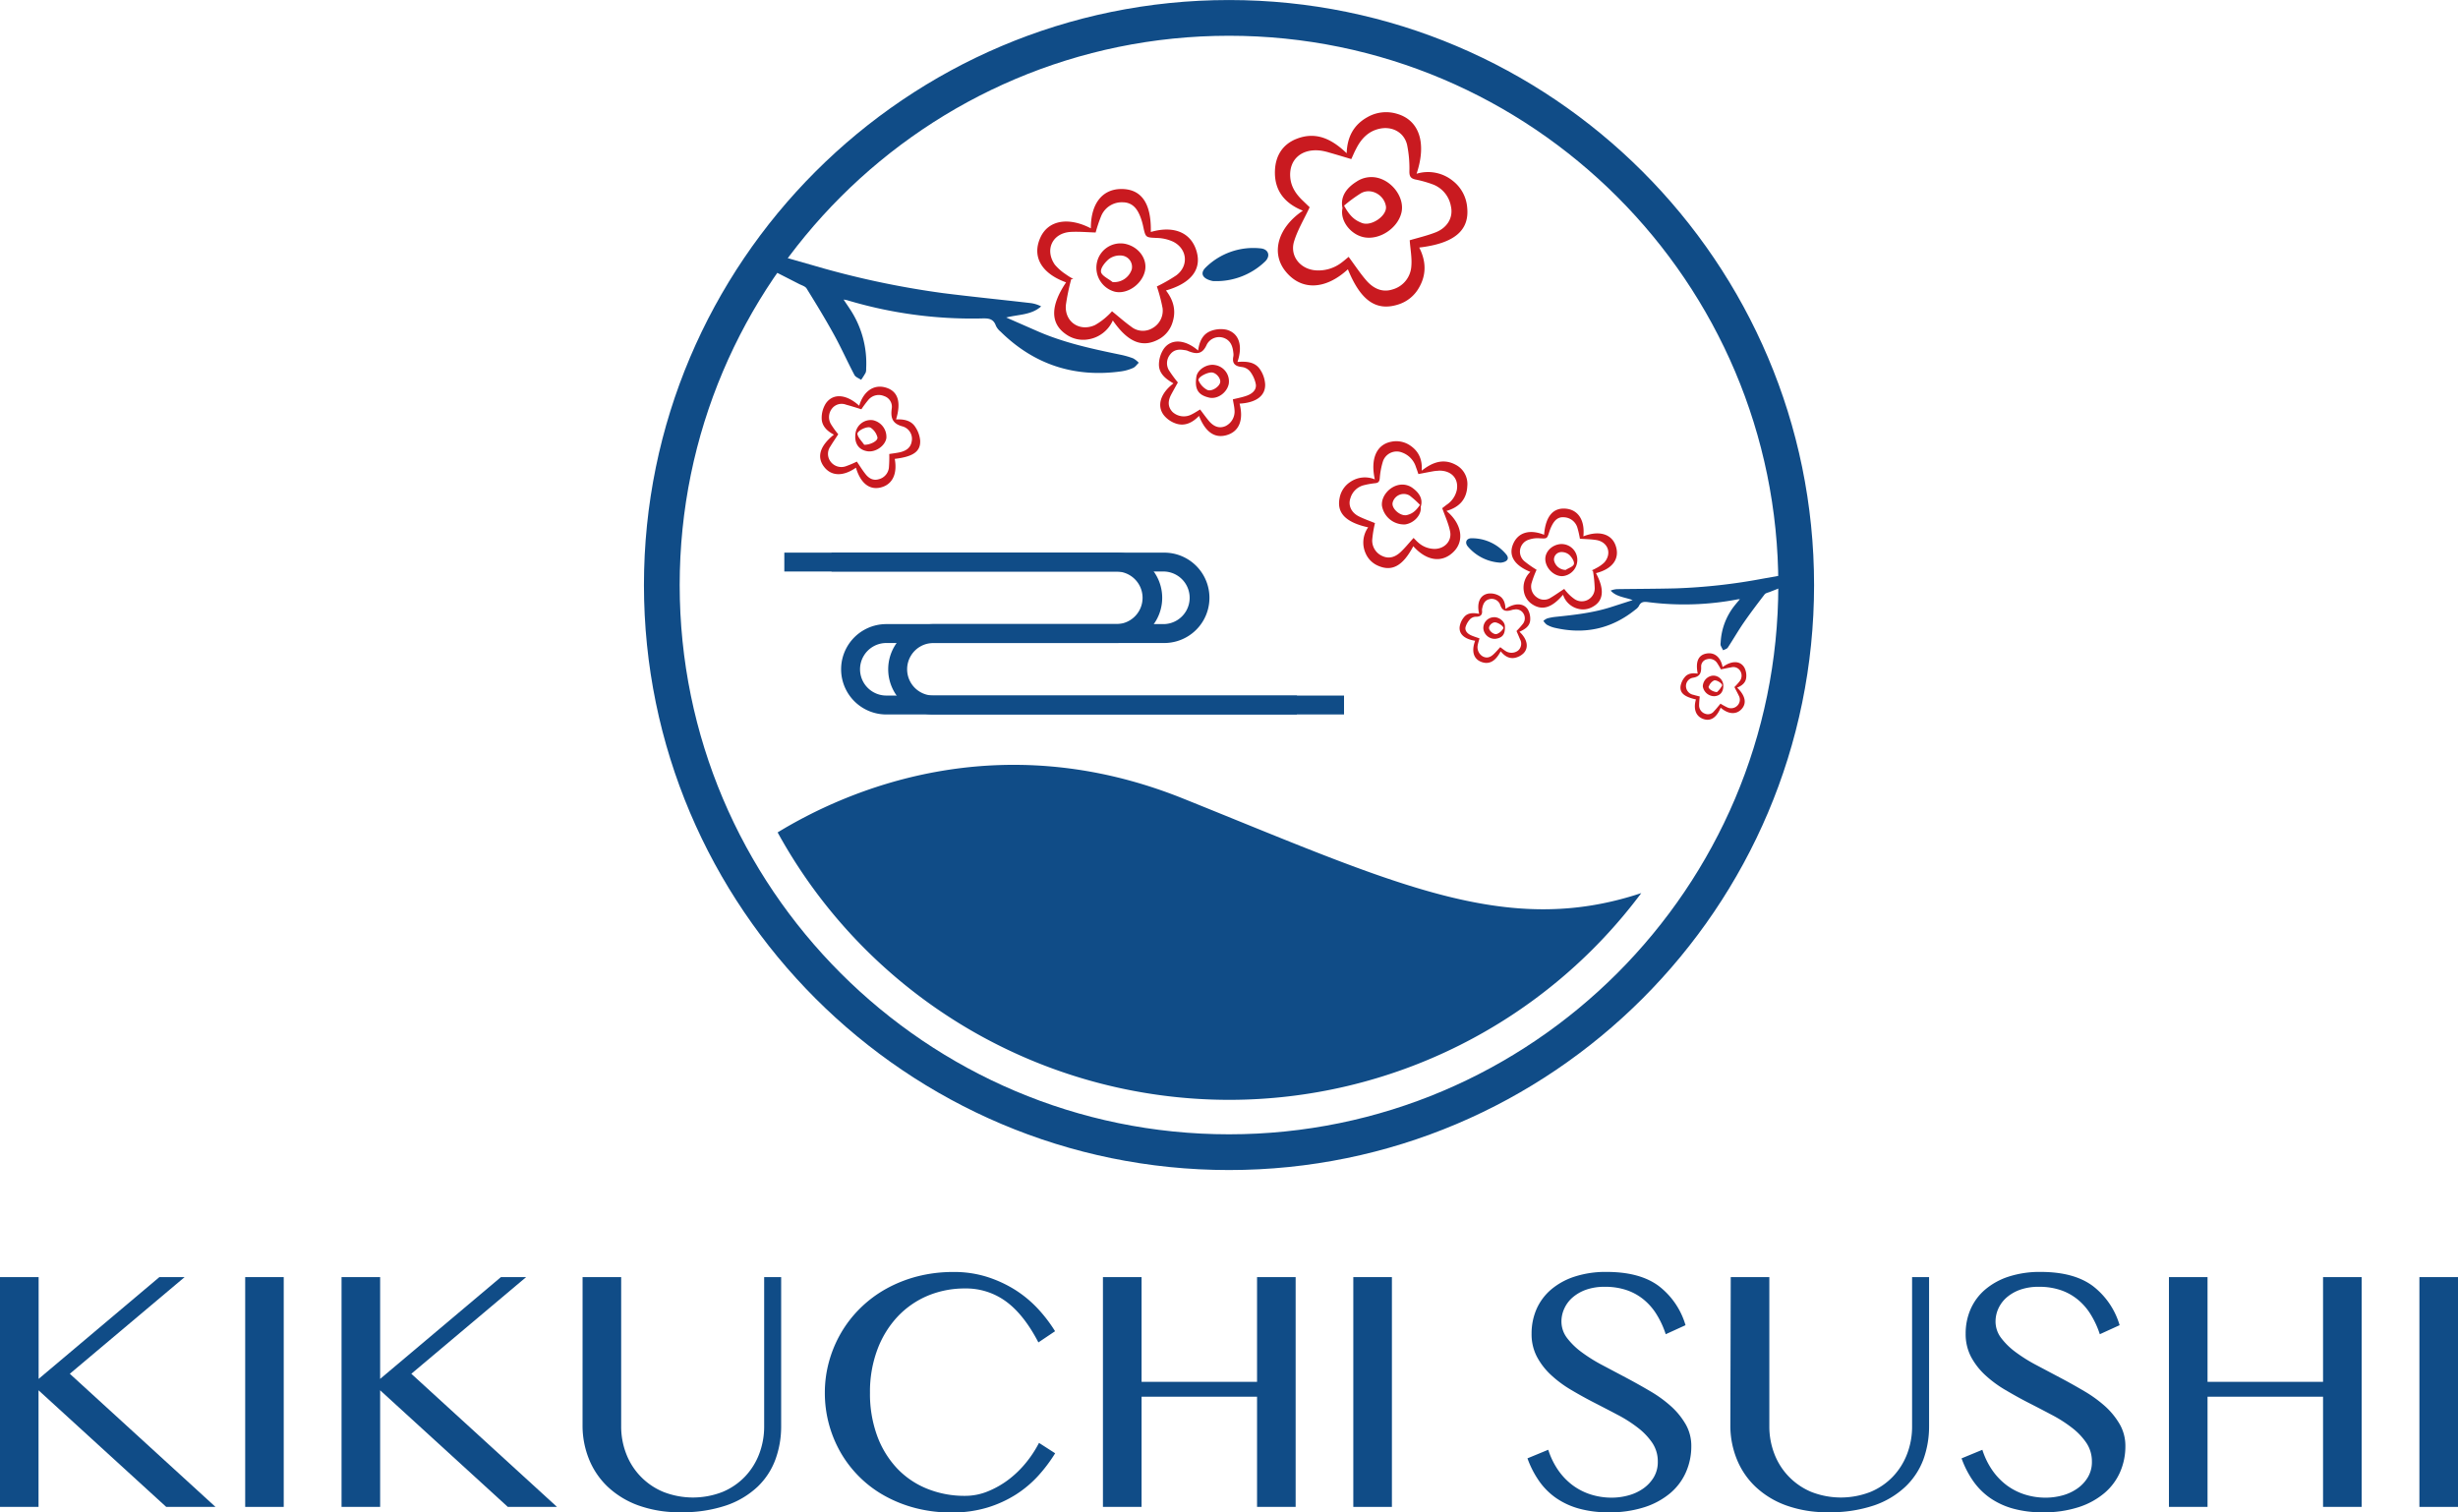 <?xml version="1.0" encoding="utf-8"?>
<svg xmlns="http://www.w3.org/2000/svg" id="图层_1" data-name="图层 1" width="28.78cm" height="17.71cm" viewBox="0 0 815.82 502">
  <path d="M158.83,739.84h12.82v33.79l40.08-33.79h8.38L182,771.93l48.35,44.19H214l-42.38-38.71v38.71H158.83Z" transform="translate(-158.83 -315.93)" fill="#104c87"/>
  <path d="M240.21,739.84H253v76.28H240.21Z" transform="translate(-158.83 -315.93)" fill="#104c87"/>
  <path d="M272.19,739.84H285v33.79l40.09-33.79h8.37l-38.11,32.09,48.35,44.19H327.38L285,777.41v38.71H272.19Z" transform="translate(-158.83 -315.93)" fill="#104c87"/>
  <path d="M352.19,739.84H365v49.5a24.93,24.93,0,0,0,1.68,9.17A22.26,22.26,0,0,0,379,811.14a26.91,26.91,0,0,0,19.66,0,22,22,0,0,0,7.45-5.1,22.53,22.53,0,0,0,4.71-7.53,25.55,25.55,0,0,0,1.64-9.17v-49.5h5.64v49.5a31.93,31.93,0,0,1-1.89,11,23.92,23.92,0,0,1-5.94,9.09,28.66,28.66,0,0,1-10.38,6.19,45.23,45.23,0,0,1-15.2,2.27,39.84,39.84,0,0,1-14-2.27,29.42,29.42,0,0,1-10.19-6.22,26.05,26.05,0,0,1-6.21-9.2,29.63,29.63,0,0,1-2.11-11.17Z" transform="translate(-158.83 -315.93)" fill="#104c87"/>
  <path d="M447.58,778.22A40.58,40.58,0,0,0,450,792.63a31.65,31.65,0,0,0,6.63,10.76,28.22,28.22,0,0,0,10,6.73,33,33,0,0,0,12.51,2.33,19.84,19.84,0,0,0,7.73-1.56,30.24,30.24,0,0,0,6.92-4,34,34,0,0,0,5.73-5.64,37.75,37.75,0,0,0,4.16-6.38l5.36,3.45a50.77,50.77,0,0,1-5.55,7.39,36.73,36.73,0,0,1-7.42,6.27,38.72,38.72,0,0,1-9.53,4.36,40.3,40.3,0,0,1-11.89,1.64,47.5,47.5,0,0,1-11.88-1.45,43.48,43.48,0,0,1-10.26-4.06,37.79,37.79,0,0,1-8.38-6.26,38.44,38.44,0,0,1-6.25-8.08,39.75,39.75,0,0,1-5.28-19.86,38.76,38.76,0,0,1,1.4-10.43,40,40,0,0,1,4-9.52,39.11,39.11,0,0,1,6.38-8.19,39.85,39.85,0,0,1,8.52-6.38,44.13,44.13,0,0,1,10.38-4.14,47.57,47.57,0,0,1,12-1.47,36.35,36.35,0,0,1,11.2,1.64,40.81,40.81,0,0,1,9.37,4.35,38.49,38.49,0,0,1,7.52,6.27,48,48,0,0,1,5.64,7.4l-5.53,3.72q-4.82-9.26-10.73-13.58a22.43,22.43,0,0,0-13.58-4.33A31.84,31.84,0,0,0,466.8,746a29.47,29.47,0,0,0-10,6.9,32.7,32.7,0,0,0-6.73,10.9A39.85,39.85,0,0,0,447.58,778.22Z" transform="translate(-158.83 -315.93)" fill="#104c87"/>
  <path d="M537.72,779.54v36.58H524.9V739.84h12.82v34.77h38.33V739.84h12.81v76.28H576.05V779.54Z" transform="translate(-158.83 -315.93)" fill="#104c87"/>
  <path d="M608,739.84h12.81v76.28H608Z" transform="translate(-158.83 -315.93)" fill="#104c87"/>
  <path d="M693.73,813.05a20.9,20.9,0,0,0,5.61-.76,15.63,15.63,0,0,0,4.93-2.3,12.31,12.31,0,0,0,3.48-3.75,9.83,9.83,0,0,0,1.31-5.12,11,11,0,0,0-1.8-6.22,21.83,21.83,0,0,0-4.74-5,44.52,44.52,0,0,0-6.71-4.3q-3.78-2-7.69-4t-7.7-4.25a38.3,38.3,0,0,1-6.7-4.93,22.89,22.89,0,0,1-4.74-6.07,16.1,16.1,0,0,1-1.81-7.75,20.2,20.2,0,0,1,1.64-8.14,18.19,18.19,0,0,1,4.82-6.48,23,23,0,0,1,7.81-4.3,33.26,33.26,0,0,1,10.65-1.56q10.85,0,17.11,4.54a25.27,25.27,0,0,1,9.06,13.14l-6.57,3a29.58,29.58,0,0,0-2.93-6.41,19.81,19.81,0,0,0-4.27-5,18.12,18.12,0,0,0-5.72-3.21,22.08,22.08,0,0,0-7.28-1.12,18.2,18.2,0,0,0-6.33,1,14,14,0,0,0-4.49,2.63,10.75,10.75,0,0,0-2.68,3.67,10.21,10.21,0,0,0-.91,4.19,9,9,0,0,0,1.86,5.5,23.76,23.76,0,0,0,4.88,4.74,52.82,52.82,0,0,0,6.9,4.3l7.91,4.19q4,2.13,7.91,4.43a42,42,0,0,1,6.9,5,24.7,24.7,0,0,1,4.88,6,14.36,14.36,0,0,1,1.86,7.25,21.17,21.17,0,0,1-1.73,8.52,19.24,19.24,0,0,1-5.17,7,25.28,25.28,0,0,1-8.57,4.71,37.28,37.28,0,0,1-11.91,1.73,36.26,36.26,0,0,1-9.8-1.21,25,25,0,0,1-7.64-3.5,22.68,22.68,0,0,1-5.67-5.64A32.06,32.06,0,0,1,665.8,800l6.9-2.85a25.56,25.56,0,0,0,3.23,6.68,21.62,21.62,0,0,0,4.74,5,20.4,20.4,0,0,0,6,3.12A22.89,22.89,0,0,0,693.73,813.05Z" transform="translate(-158.83 -315.93)" fill="#104c87"/>
  <path d="M733.27,739.84h12.81v49.5a25.14,25.14,0,0,0,1.67,9.17A22.26,22.26,0,0,0,760,811.14a26.91,26.91,0,0,0,19.66,0,21.86,21.86,0,0,0,7.45-5.1,22.53,22.53,0,0,0,4.71-7.53,25.33,25.33,0,0,0,1.64-9.17v-49.5h5.64v49.5a32.16,32.16,0,0,1-1.88,11,24.06,24.06,0,0,1-6,9.09,28.7,28.7,0,0,1-10.37,6.19,45.27,45.27,0,0,1-15.2,2.27,39.8,39.8,0,0,1-14-2.27,29.33,29.33,0,0,1-10.19-6.22,25.92,25.92,0,0,1-6.21-9.2,29.63,29.63,0,0,1-2.11-11.17Z" transform="translate(-158.83 -315.93)" fill="#104c87"/>
  <path d="M837.8,813.05a21,21,0,0,0,5.62-.76,15.68,15.68,0,0,0,4.92-2.3,12.07,12.07,0,0,0,3.48-3.75,9.83,9.83,0,0,0,1.32-5.12,11,11,0,0,0-1.81-6.22,21.62,21.62,0,0,0-4.74-5,44.52,44.52,0,0,0-6.71-4.3c-2.51-1.33-5.08-2.67-7.69-4s-5.17-2.77-7.69-4.25a38.39,38.39,0,0,1-6.71-4.93,23.1,23.1,0,0,1-4.74-6.07,16.21,16.21,0,0,1-1.81-7.75,20,20,0,0,1,1.65-8.14,18,18,0,0,1,4.82-6.48,23,23,0,0,1,7.8-4.3,33.31,33.31,0,0,1,10.65-1.56q10.85,0,17.11,4.54a25.34,25.34,0,0,1,9.07,13.14l-6.57,3a30.08,30.08,0,0,0-2.94-6.41,19.61,19.61,0,0,0-4.27-5,18,18,0,0,0-5.72-3.21,22,22,0,0,0-7.28-1.12,18.2,18.2,0,0,0-6.33,1,14.09,14.09,0,0,0-4.49,2.63,10.88,10.88,0,0,0-2.68,3.67,10.36,10.36,0,0,0-.9,4.19,9,9,0,0,0,1.86,5.5,23.69,23.69,0,0,0,4.87,4.74,52.82,52.82,0,0,0,6.9,4.3l7.91,4.19c2.69,1.42,5.32,2.9,7.92,4.43a42.91,42.91,0,0,1,6.9,5,24.89,24.89,0,0,1,4.87,6,14.36,14.36,0,0,1,1.86,7.25,21.17,21.17,0,0,1-1.72,8.52,19.27,19.27,0,0,1-5.18,7,25.18,25.18,0,0,1-8.57,4.71,37.28,37.28,0,0,1-11.91,1.73,36.26,36.26,0,0,1-9.8-1.21,25.13,25.13,0,0,1-7.64-3.5,22.68,22.68,0,0,1-5.67-5.64,32,32,0,0,1-3.88-7.56l6.9-2.85a25.56,25.56,0,0,0,3.23,6.68,21.79,21.79,0,0,0,4.73,5,20.33,20.33,0,0,0,6,3.12A22.78,22.78,0,0,0,837.8,813.05Z" transform="translate(-158.83 -315.93)" fill="#104c87"/>
  <path d="M891.52,779.54v36.58H878.71V739.84h12.81v34.77h38.34V739.84h12.81v76.28H929.86V779.54Z" transform="translate(-158.83 -315.93)" fill="#104c87"/>
  <path d="M961.84,739.84h12.81v76.28H961.84Z" transform="translate(-158.83 -315.93)" fill="#104c87"/>
  <path d="M589,362.07c-4.51,1.83-6.77,5.58-7,10.28-.33,6.57,3,11,9.26,13.5-8.29,5.58-10.64,13.95-5.86,20,5.2,6.6,13.26,6.39,20.8-.54,4.24,10.39,9.35,14,16.68,11.69a12,12,0,0,0,7-5.73c2.45-4.31,2.25-8.76,0-13.18,11.62-1.36,16.73-5.67,15.91-13.35a12.43,12.43,0,0,0-4.7-8.74A13.08,13.08,0,0,0,629,373.59c3.4-10.16.93-17.71-6.42-19.87a12.48,12.48,0,0,0-9.87,1.07c-4.6,2.55-6.75,6.62-6.91,12C600.86,362.06,595.57,359.41,589,362.07Zm11,4.49c2.39.68,4.77,1.4,7.33,2.17.56-1.2,1-2.29,1.57-3.35,1.65-3.31,4-5.88,7.76-6.72,4.19-.94,8.16,1.14,9.18,5.29a38.73,38.73,0,0,1,.77,8.95c0,1.62.51,2.26,2,2.6a37.28,37.28,0,0,1,6.07,1.74,9.52,9.52,0,0,1,5.71,7.13c.85,3.71-1.14,7.17-5.18,8.72-2.85,1.1-5.86,1.8-8.49,2.58.22,3.07.79,5.92.53,8.7A8.54,8.54,0,0,1,621,412c-3.5,1.12-6.44-.41-8.69-3-2-2.3-3.7-4.9-5.86-7.82-.75.6-1.63,1.4-2.59,2.08a12.58,12.58,0,0,1-8.31,2.4c-5.11-.37-8.69-4.71-7.22-9.58,1.15-3.8,3.29-7.31,5.18-11.37-.38-.36-1.22-1.17-2.08-2-2.32-2.17-4.1-4.64-4.36-7.94-.47-5.95,3.84-9.69,10.21-8.84A18.71,18.71,0,0,1,600,366.56Z" transform="translate(-158.83 -315.93)" fill="#c91a20"/>
  <path d="M512.63,426.88a9.82,9.82,0,0,0,7.32,1.7,10.76,10.76,0,0,0,8.23-6.29c5.09,7.36,9.93,9.24,15.43,6.15a9.57,9.57,0,0,0,4.46-5.76c1.16-3.79.17-7.23-2.25-10.34,8.35-2.39,11.91-7,10.16-13-1.81-6.22-7.53-8.64-15.19-6.42.2-9.38-3-14.16-9.56-14.26s-10.38,4.9-10.34,13.05c-7.55-3.9-14.2-2.66-16.78,3.13-2.82,6.29.4,11.86,8.56,14.81C507.42,417.43,507.39,423.26,512.63,426.88Zm0-19.87a16.93,16.93,0,0,1-3.69-3.23c-3.47-5-.76-10.54,5.27-10.88,2.78-.15,5.58.12,8.27.19a47.37,47.37,0,0,1,1.84-5.47,7.39,7.39,0,0,1,7.19-4.55c3.23.05,4.8,2.19,5.83,4.87a20.16,20.16,0,0,1,.94,3.25c.8,3.66.79,3.54,4.59,3.72a13.58,13.58,0,0,1,5.4,1.27c4.66,2.41,5.15,8,1,11.12A52.07,52.07,0,0,1,542.8,411a53.38,53.38,0,0,1,1.9,7.23,6.66,6.66,0,0,1-3.46,6.67,6.18,6.18,0,0,1-7-.57c-2.12-1.52-4.08-3.27-6.33-5.09a16.37,16.37,0,0,1-1.51,1.54,21.61,21.61,0,0,1-4.15,3.05c-5.11,2.33-10.14-1.1-9.65-6.67a70.93,70.93,0,0,1,1.77-8.55l.7-.08A23.69,23.69,0,0,1,512.61,407Z" transform="translate(-158.83 -315.93)" fill="#c91a20"/>
  <path d="M545.21,431.54a9.55,9.55,0,0,0-1.72,5.19c-.11,3.17,2.27,5,4.82,6.45-4.3,3.26-5.63,7.43-3.18,10.58a8.73,8.73,0,0,0,4.19,2.81c2.89.88,5.4-.43,7.47-2.6,2.16,5.49,5.33,7.58,9.33,6.34s5.52-5,4.13-10.41c5.4-.29,8.61-2.54,8.49-6.4a9.87,9.87,0,0,0-1.72-5c-1.72-2.54-4.61-2.65-7.47-2.44,1.86-5.43.51-9.6-3.66-10.7a9.18,9.18,0,0,0-5.22.44c-2.74,1.05-3.79,3.6-4.18,6.47C552.28,428.64,547.71,428.25,545.21,431.54Zm7.74.81c2.69,1.1,4.85,1.48,6.39-2a4.62,4.62,0,0,1,5.63-2.28c2.31.83,3,2.77,3.22,5a3.89,3.89,0,0,1,0,1.13c-.48,2.27.46,3.27,2.73,3.53a4.24,4.24,0,0,1,2.74,1.4,10,10,0,0,1,2,4.46c.2,1.91-1.38,3.11-3.12,3.71-1.4.5-2.89.77-4.52,1.18.21,1.31.48,2.4.55,3.51a5.37,5.37,0,0,1-3,5.37c-2.24.95-4,0-5.42-1.62-1-1.18-1.93-2.5-3-3.9-.93.55-1.85,1.17-2.84,1.65a5.52,5.52,0,0,1-6.31-.82c-1.72-1.8-1.5-3.82-.41-5.85.74-1.38,1.51-2.74,2.18-3.95a42.5,42.5,0,0,1-3-4.1,4.59,4.59,0,0,1,.39-5.13c1.17-1.6,2.83-1.86,4.66-1.53A5,5,0,0,1,553,432.35Z" transform="translate(-158.83 -315.93)" fill="#c91a20"/>
  <path d="M464.24,462.18a9.67,9.67,0,0,0-1.63-4.55c-1.42-2.21-3.86-2.6-6.37-2.48,1.77-5.82.61-9.35-3.34-10.56s-7.42,1.07-8.9,6c-4.17-3.78-8.53-4.25-11-.87a8.9,8.9,0,0,0-1.45,5c0,2.57,1.79,4.3,4.06,5.48-4.64,3.71-5.75,7.36-3.32,10.61s6.44,3.31,10.63.35c1.51,5.1,4.43,7.46,8.14,6.59,3.91-.92,5.68-4.46,4.74-9.51C461.87,467.52,464.4,465.82,464.24,462.18Zm-7,3.92c-1.09.23-2.21.35-3.26.52a42.21,42.21,0,0,1-.12,4.55,4.46,4.46,0,0,1-3.4,3.83c-1.82.54-3.26-.31-4.35-1.69s-1.89-2.71-2.89-4.17a32.93,32.93,0,0,1-3.55,1.51,4.46,4.46,0,0,1-5.11-1.43,4.25,4.25,0,0,1-.14-5.09c.81-1.35,1.71-2.65,2.63-4.06a28.75,28.75,0,0,1-2.42-3.35,4.58,4.58,0,0,1,.3-5.13,4.06,4.06,0,0,1,4.69-1.35c1.73.48,3.44,1,5.1,1.54a36.8,36.8,0,0,1,2.36-3.17,4.49,4.49,0,0,1,5.17-1.22,3.71,3.71,0,0,1,2.56,4.1c-.42,3.13.16,5.08,3.69,6a4.29,4.29,0,0,1,2.91,5.05C461,464.76,459.31,465.67,457.28,466.1Z" transform="translate(-158.83 -315.93)" fill="#c91a20"/>
  <path d="M611.39,394.64c5.2,1.13,11.4-2.92,12.6-8.22,1.06-4.7-2.82-10.27-8-11.49a8.79,8.79,0,0,0-6.92,1.28c-3.43,2.15-5.46,5.08-4.65,8.79C603.5,389.15,607.05,393.7,611.39,394.64ZM610.64,380c3.36-1.77,7.58.63,8.18,4.38.49,3.07-4.72,6.75-7.89,5.58-2.55-.94-4.14-2.39-6-5.78A46.15,46.15,0,0,1,610.64,380Z" transform="translate(-158.83 -315.93)" fill="#c91a20"/>
  <path d="M528.85,412.75c4.1.95,9-2.43,10-6.9.88-4-2.11-8.07-6.62-9a8,8,0,0,0-9.33,6.25A8.24,8.24,0,0,0,528.85,412.75Zm-4.59-6.57c-.21-1.3,1.37-3.25,2.66-4.3a6.08,6.08,0,0,1,4.3-1.12,3.78,3.78,0,0,1,3.25,4.56,6.15,6.15,0,0,1-6.37,4.23C526.74,408.44,524.48,407.47,524.26,406.18Z" transform="translate(-158.83 -315.93)" fill="#c91a20"/>
  <path d="M560.09,447.89c2.78.67,5.95-1.58,6.56-4.5a5.46,5.46,0,0,0-4.47-6.28c-2.62-.56-5.89,1.41-6.27,3.88C555.27,445.23,556.59,447.05,560.09,447.89Zm-3.46-5.71c-.37-1.08,3.27-2.95,4.73-2.58s2.76,2.15,2.43,3.35c-.4,1.5-3,3.11-4.34,2.35A6.27,6.27,0,0,1,556.63,442.18Z" transform="translate(-158.83 -315.93)" fill="#c91a20"/>
  <path d="M448.56,455.4a5.11,5.11,0,0,0-5.76,4.18c-.54,3.38.95,5.68,3.95,6.13,2.7.41,5.87-1.8,6.27-4.38A5.65,5.65,0,0,0,448.56,455.4Zm-2.89,8.16c-.79-1.16-1.95-2.24-2.26-3.52-.25-1.06,3.31-2.86,4.44-2.12a5.42,5.42,0,0,1,2.21,3.19C450.27,462.32,447.56,463.62,445.67,463.56Z" transform="translate(-158.83 -315.93)" fill="#c91a20"/>
  <path d="M578.74,402.7c1.89-1.85,1.09-4.13-1.56-4.34A22.52,22.52,0,0,0,559,404.71c-1.94,1.89-1.16,3.75,2.35,4.5A23.34,23.34,0,0,0,578.74,402.7Z" transform="translate(-158.83 -315.93)" fill="#104c87"/>
  <path d="M484.38,421.63c2.24-.06,4.1-.15,5,2.43a5.75,5.75,0,0,0,1.54,1.94c11.18,11,24.59,15.34,40.1,13.18a14.78,14.78,0,0,0,3.9-1.13c.73-.32,1.25-1.13,1.87-1.72a7.78,7.78,0,0,0-1.84-1.45,27.21,27.21,0,0,0-4.34-1.24c-9.32-1.93-18.62-3.93-27.4-7.77l-10.41-4.56c4.22-1.06,8.34-.79,11.59-3.69a10.53,10.53,0,0,0-3.61-1.11c-9.67-1.12-19.36-2.08-29-3.3a292.31,292.31,0,0,1-43.38-9.29l-12.63-3.58-1.21,5,9.56,4.88c.85.43,2,.75,2.43,1.47,3.14,5.07,6.25,10.16,9.12,15.38,2.4,4.36,4.42,8.92,6.75,13.32.38.73,1.46,1.08,2.22,1.61a27.65,27.65,0,0,0,1.5-2.36,3.38,3.38,0,0,0,.17-1.33,32.55,32.55,0,0,0-5.48-19.95c-.6-.93-1.24-1.83-2-3a11.43,11.43,0,0,1,1.14.2A144,144,0,0,0,484.38,421.63Z" transform="translate(-158.83 -315.93)" fill="#104c87"/>
  <path d="M630.7,472.15c.25-3.52-.88-6.31-3.71-8.27a8.17,8.17,0,0,0-6.36-1.34c-4.93.92-7,5.67-5.49,12.51a8.55,8.55,0,0,0-8.06.79,8.09,8.09,0,0,0-3.63,5.39c-1,4.94,2,8.09,9.48,9.74a8.68,8.68,0,0,0-.86,8.58,7.85,7.85,0,0,0,4.21,4.19c4.62,2,8.18,0,11.63-6.51,4.46,5,9.69,5.67,13.51,1.71,3.52-3.64,2.53-9.25-2.5-13.42,4.27-1.22,6.7-3.89,6.91-8.19a7.18,7.18,0,0,0-3.88-7.15C637.84,468,634.22,469.39,630.7,472.15Zm5.58,0c4.21-.14,6.77,2.58,6.07,6.43a7.85,7.85,0,0,1-3.36,4.88c-.61.46-1.21.94-1.48,1.15,1,2.77,2.12,5.19,2.62,7.74.64,3.27-2,5.86-5.33,5.77a8.21,8.21,0,0,1-5.25-2.11c-.59-.5-1.1-1.08-1.55-1.53-1.6,1.76-2.86,3.35-4.33,4.71-1.64,1.53-3.65,2.33-5.86,1.37a5.61,5.61,0,0,1-3.54-5.38,37.31,37.31,0,0,1,.92-5.62c-1.66-.69-3.57-1.34-5.36-2.24-2.53-1.28-3.6-3.66-2.8-6a6.22,6.22,0,0,1,4.19-4.27,26.38,26.38,0,0,1,4.06-.74c1-.11,1.38-.5,1.49-1.56a25.37,25.37,0,0,1,1.09-5.77,4.83,4.83,0,0,1,6.33-2.85A7.47,7.47,0,0,1,628.8,471c.28.72.52,1.46.8,2.28,1.72-.33,3.32-.64,4.92-.93A13,13,0,0,1,636.28,472.18Z" transform="translate(-158.83 -315.93)" fill="#c91a20"/>
  <path d="M688.54,506.17c5.5-1.38,8-4.8,6.55-9.08-1.31-3.94-5.55-5.19-10.73-3.14.56-5.31-1.7-8.83-5.87-9.19s-6.68,2.55-7.17,8.67c-4.84-1.95-8.73-.75-10.32,3.18-1.53,3.78.48,7,5.77,9.14a7.15,7.15,0,0,0-2.14,6.59,6.23,6.23,0,0,0,2.52,4c3.38,2.38,6.66,1.47,10.46-3a7,7,0,0,0,4.94,4.64,6.4,6.4,0,0,0,4.88-.63C691.08,515.39,691.45,511.59,688.54,506.17Zm-1.46-.9.45.1a45.58,45.58,0,0,1,.59,5.68,4.29,4.29,0,0,1-6.72,3.71,14.07,14.07,0,0,1-2.51-2.26,10,10,0,0,1-.88-1.1c-1.58,1-3,2.05-4.46,2.9a4,4,0,0,1-4.62-.09,4.36,4.36,0,0,1-1.81-4.57,33.49,33.49,0,0,1,1.71-4.59,35.05,35.05,0,0,1-4-2.8,4.16,4.16,0,0,1,1.38-7.18,8.71,8.71,0,0,1,3.6-.47c2.49.13,2.47.21,3.23-2.13a13.53,13.53,0,0,1,.83-2.05c.85-1.68,2-3,4.11-2.79a4.83,4.83,0,0,1,4.39,3.44,30.09,30.09,0,0,1,.84,3.68c1.76.13,3.6.14,5.4.42,3.9.62,5.3,4.43,2.72,7.43a11.07,11.07,0,0,1-2.62,1.86A16.09,16.09,0,0,1,687.08,505.27Z" transform="translate(-158.83 -315.93)" fill="#c91a20"/>
  <path d="M658.51,518.05c-.07-1.89-.58-3.62-2.3-4.48a5.93,5.93,0,0,0-3.37-.63c-2.79.44-3.94,3.07-3.08,6.72-1.86-.32-3.74-.44-5,1.1a6.53,6.53,0,0,0-1.45,3.13c-.33,2.5,1.61,4.18,5.12,4.72-1.27,3.44-.55,6,2,7s4.72-.08,6.49-3.51c1.21,1.54,2.76,2.56,4.7,2.18a5.78,5.78,0,0,0,2.91-1.55c1.8-1.89,1.21-4.7-1.38-7.1,1.76-.8,3.43-1.82,3.56-3.89a6.27,6.27,0,0,0-.77-3.49C664.5,516,661.49,516,658.51,518.05Zm3,.18a2.84,2.84,0,0,1,2.94,1.31,3,3,0,0,1-.09,3.36,27,27,0,0,1-2.2,2.48c.36.83.77,1.77,1.16,2.72a3,3,0,0,1-.65,3.78,3.63,3.63,0,0,1-4.16.12c-.61-.38-1.17-.85-1.74-1.26-.79.84-1.45,1.64-2.21,2.34-1.05,1-2.24,1.47-3.64.7a3.53,3.53,0,0,1-1.63-3.7c.12-.71.37-1.41.59-2.25-1-.37-2-.65-2.87-1.06-1.09-.51-2-1.4-1.78-2.63a6.52,6.52,0,0,1,1.61-2.77,2.8,2.8,0,0,1,1.88-.73c1.49,0,2.17-.61,2-2.12a2.28,2.28,0,0,1,.08-.73c.28-1.44.87-2.66,2.42-3a3,3,0,0,1,3.52,1.85c.77,2.37,2.21,2.27,4,1.72A3.55,3.55,0,0,1,661.54,518.23Z" transform="translate(-158.83 -315.93)" fill="#c91a20"/>
  <path d="M721.72,548.09c-.94,3.22,0,5.65,2.47,6.5s4.42-.54,5.73-3.76c2.53,2.21,5.18,2.38,6.94.47s1.32-4.41-1.46-7.13c1.56-.62,2.83-1.62,3-3.3a5.77,5.77,0,0,0-.61-3.36c-1.38-2.36-4.25-2.34-7.22-.16-.63-3.31-2.7-5-5.4-4.49s-3.64,2.75-2.86,6.66c-1.63-.24-3.25-.15-4.32,1.2a6.33,6.33,0,0,0-1.36,2.85C716.29,545.93,717.83,547.2,721.72,548.09ZM718.43,544a2.8,2.8,0,0,1,2.23-3.1c2.35-.35,2.86-1.58,2.79-3.64a2.44,2.44,0,0,1,1.93-2.51,3,3,0,0,1,3.3,1.14,25,25,0,0,1,1.32,2.22c1.12-.22,2.27-.48,3.42-.67a2.66,2.66,0,0,1,3,1.18,3,3,0,0,1-.14,3.37,20.58,20.58,0,0,1-1.79,2c.5,1,1,1.88,1.44,2.82a2.77,2.77,0,0,1-.43,3.3,2.92,2.92,0,0,1-3.42.6,21.07,21.07,0,0,1-2.21-1.22c-.75.89-1.41,1.75-2.16,2.52a2.54,2.54,0,0,1-2.94.82,2.91,2.91,0,0,1-2-2.72,26.16,26.16,0,0,1,.22-3c-.68-.17-1.39-.33-2.09-.55A3,3,0,0,1,718.43,544Z" transform="translate(-158.83 -315.93)" fill="#c91a20"/>
  <path d="M630.38,484.1c.78-2.36-.35-4.41-2.45-6a5.76,5.76,0,0,0-4.42-1.28c-3.44.45-6.33,3.82-6,7a7.45,7.45,0,0,0,7.66,6.18C628.11,489.6,630.73,486.86,630.38,484.1Zm-.25-.59c-1.44,2.09-2.57,2.93-4.3,3.37-2.14.56-5.29-2.18-4.77-4.15a3.81,3.81,0,0,1,5.62-2.32A30.37,30.37,0,0,1,630.13,483.51Z" transform="translate(-158.83 -315.93)" fill="#c91a20"/>
  <path d="M682.32,501.21a5.25,5.25,0,0,0-5.67-4.68c-3,.34-5.21,2.8-4.9,5.45.35,3,3.31,5.5,6,5.15A5.4,5.4,0,0,0,682.32,501.21Zm-3.83,3.89a4,4,0,0,1-3.87-3.17,2.47,2.47,0,0,1,2.42-2.76,3.91,3.91,0,0,1,2.72,1c.77.77,1.68,2.15,1.45,3S679.45,504.46,678.49,505.1Z" transform="translate(-158.83 -315.93)" fill="#c91a20"/>
  <path d="M658.31,523.75c-.08-1.63-2.08-3.13-3.82-2.94a3.59,3.59,0,0,0-3.33,3.8,3.82,3.82,0,0,0,4,3.36C657.47,527.65,658.45,526.55,658.31,523.75Zm-2.58,2.58c-.94.4-2.51-.82-2.68-1.82-.13-.8.83-1.88,1.81-2s3.22,1.31,2.91,2A4.15,4.15,0,0,1,655.73,526.33Z" transform="translate(-158.83 -315.93)" fill="#c91a20"/>
  <path d="M724,543.76a3.86,3.86,0,0,0,3.8,3.26c2-.1,3.11-1.5,3-3.73a3.34,3.34,0,0,0-3.48-3.1A3.69,3.69,0,0,0,724,543.76Zm2,0a3.56,3.56,0,0,1,1.64-1.93c.79-.41,3,1,2.76,1.67a8.09,8.09,0,0,1-1.7,2.15C727.4,545.6,725.72,544.58,725.94,543.8Z" transform="translate(-158.83 -315.93)" fill="#c91a20"/>
  <path d="M646,497.31c-1.11-1.33-.44-2.76,1.3-2.72a14.75,14.75,0,0,1,11.43,5.33c1.14,1.36.51,2.52-1.83,2.78A15.28,15.28,0,0,1,646,497.31Z" transform="translate(-158.83 -315.93)" fill="#104c87"/>
  <path d="M706.18,515.83c-1.46-.18-2.66-.36-3.4,1.26a3.7,3.7,0,0,1-1.13,1.17c-8,6.46-17,8.37-27,6a9.91,9.91,0,0,1-2.46-1,5.17,5.17,0,0,1-1.1-1.25,5.1,5.1,0,0,1,1.29-.82,17.75,17.75,0,0,1,2.91-.53c6.2-.64,12.38-1.33,18.35-3.26l7.08-2.28c-2.68-1-5.38-1.06-7.31-3.16a6.71,6.71,0,0,1,2.43-.49c6.37-.09,12.75-.09,19.12-.25a190.34,190.34,0,0,0,28.86-3.2l8.46-1.5.46,3.35c-2.18.85-4.36,1.69-6.54,2.55-.59.22-1.35.36-1.69.8-2.37,3.09-4.73,6.2-6.95,9.41-1.85,2.68-3.46,5.52-5.26,8.24-.3.45-1,.61-1.56.9-.28-.54-.59-1.07-.82-1.63a2.4,2.4,0,0,1,0-.89,21.31,21.31,0,0,1,4.88-12.63c.45-.56.93-1.11,1.51-1.8a5.5,5.5,0,0,0-.76.05A93.92,93.92,0,0,1,706.18,515.83Z" transform="translate(-158.83 -315.93)" fill="#104c87"/>
  <path d="M566.74,704.3c-107.07,0-194.18-87.11-194.18-194.18s87.11-194.19,194.18-194.19S760.93,403,760.93,510.12,673.82,704.3,566.74,704.3Zm0-376.51c-100.53,0-182.32,81.79-182.32,182.33s81.79,182.32,182.32,182.32,182.32-81.79,182.32-182.32S667.27,327.79,566.74,327.79Z" transform="translate(-158.83 -315.93)" fill="#104c87"/>
  <path d="M604.92,553.08H468.63a15,15,0,0,1,0-30h76.62a8.73,8.73,0,0,0,0-17.45H434.82v-6.27H545.25a15,15,0,0,1,0,30H468.63a8.72,8.72,0,0,0,0,17.44H604.92Z" transform="translate(-158.83 -315.93)" fill="#104c87"/>
  <path d="M589.25,553.08H453a15,15,0,1,1,0-30h76.62a8.73,8.73,0,0,0,0-17.45H419.15v-6.27H529.57a15,15,0,0,1,0,30H453a8.72,8.72,0,0,0,0,17.44h136.3Z" transform="translate(-158.83 -315.93)" fill="#104c87"/>
  <path d="M566.74,681a170.78,170.78,0,0,0,136.84-68.63c-45.11,15-82.16-3.28-152.12-31.4-61.62-24.76-111.81-2.6-134.53,11.26A171,171,0,0,0,566.74,681Z" transform="translate(-158.83 -315.93)" fill="#104c87"/>
</svg>